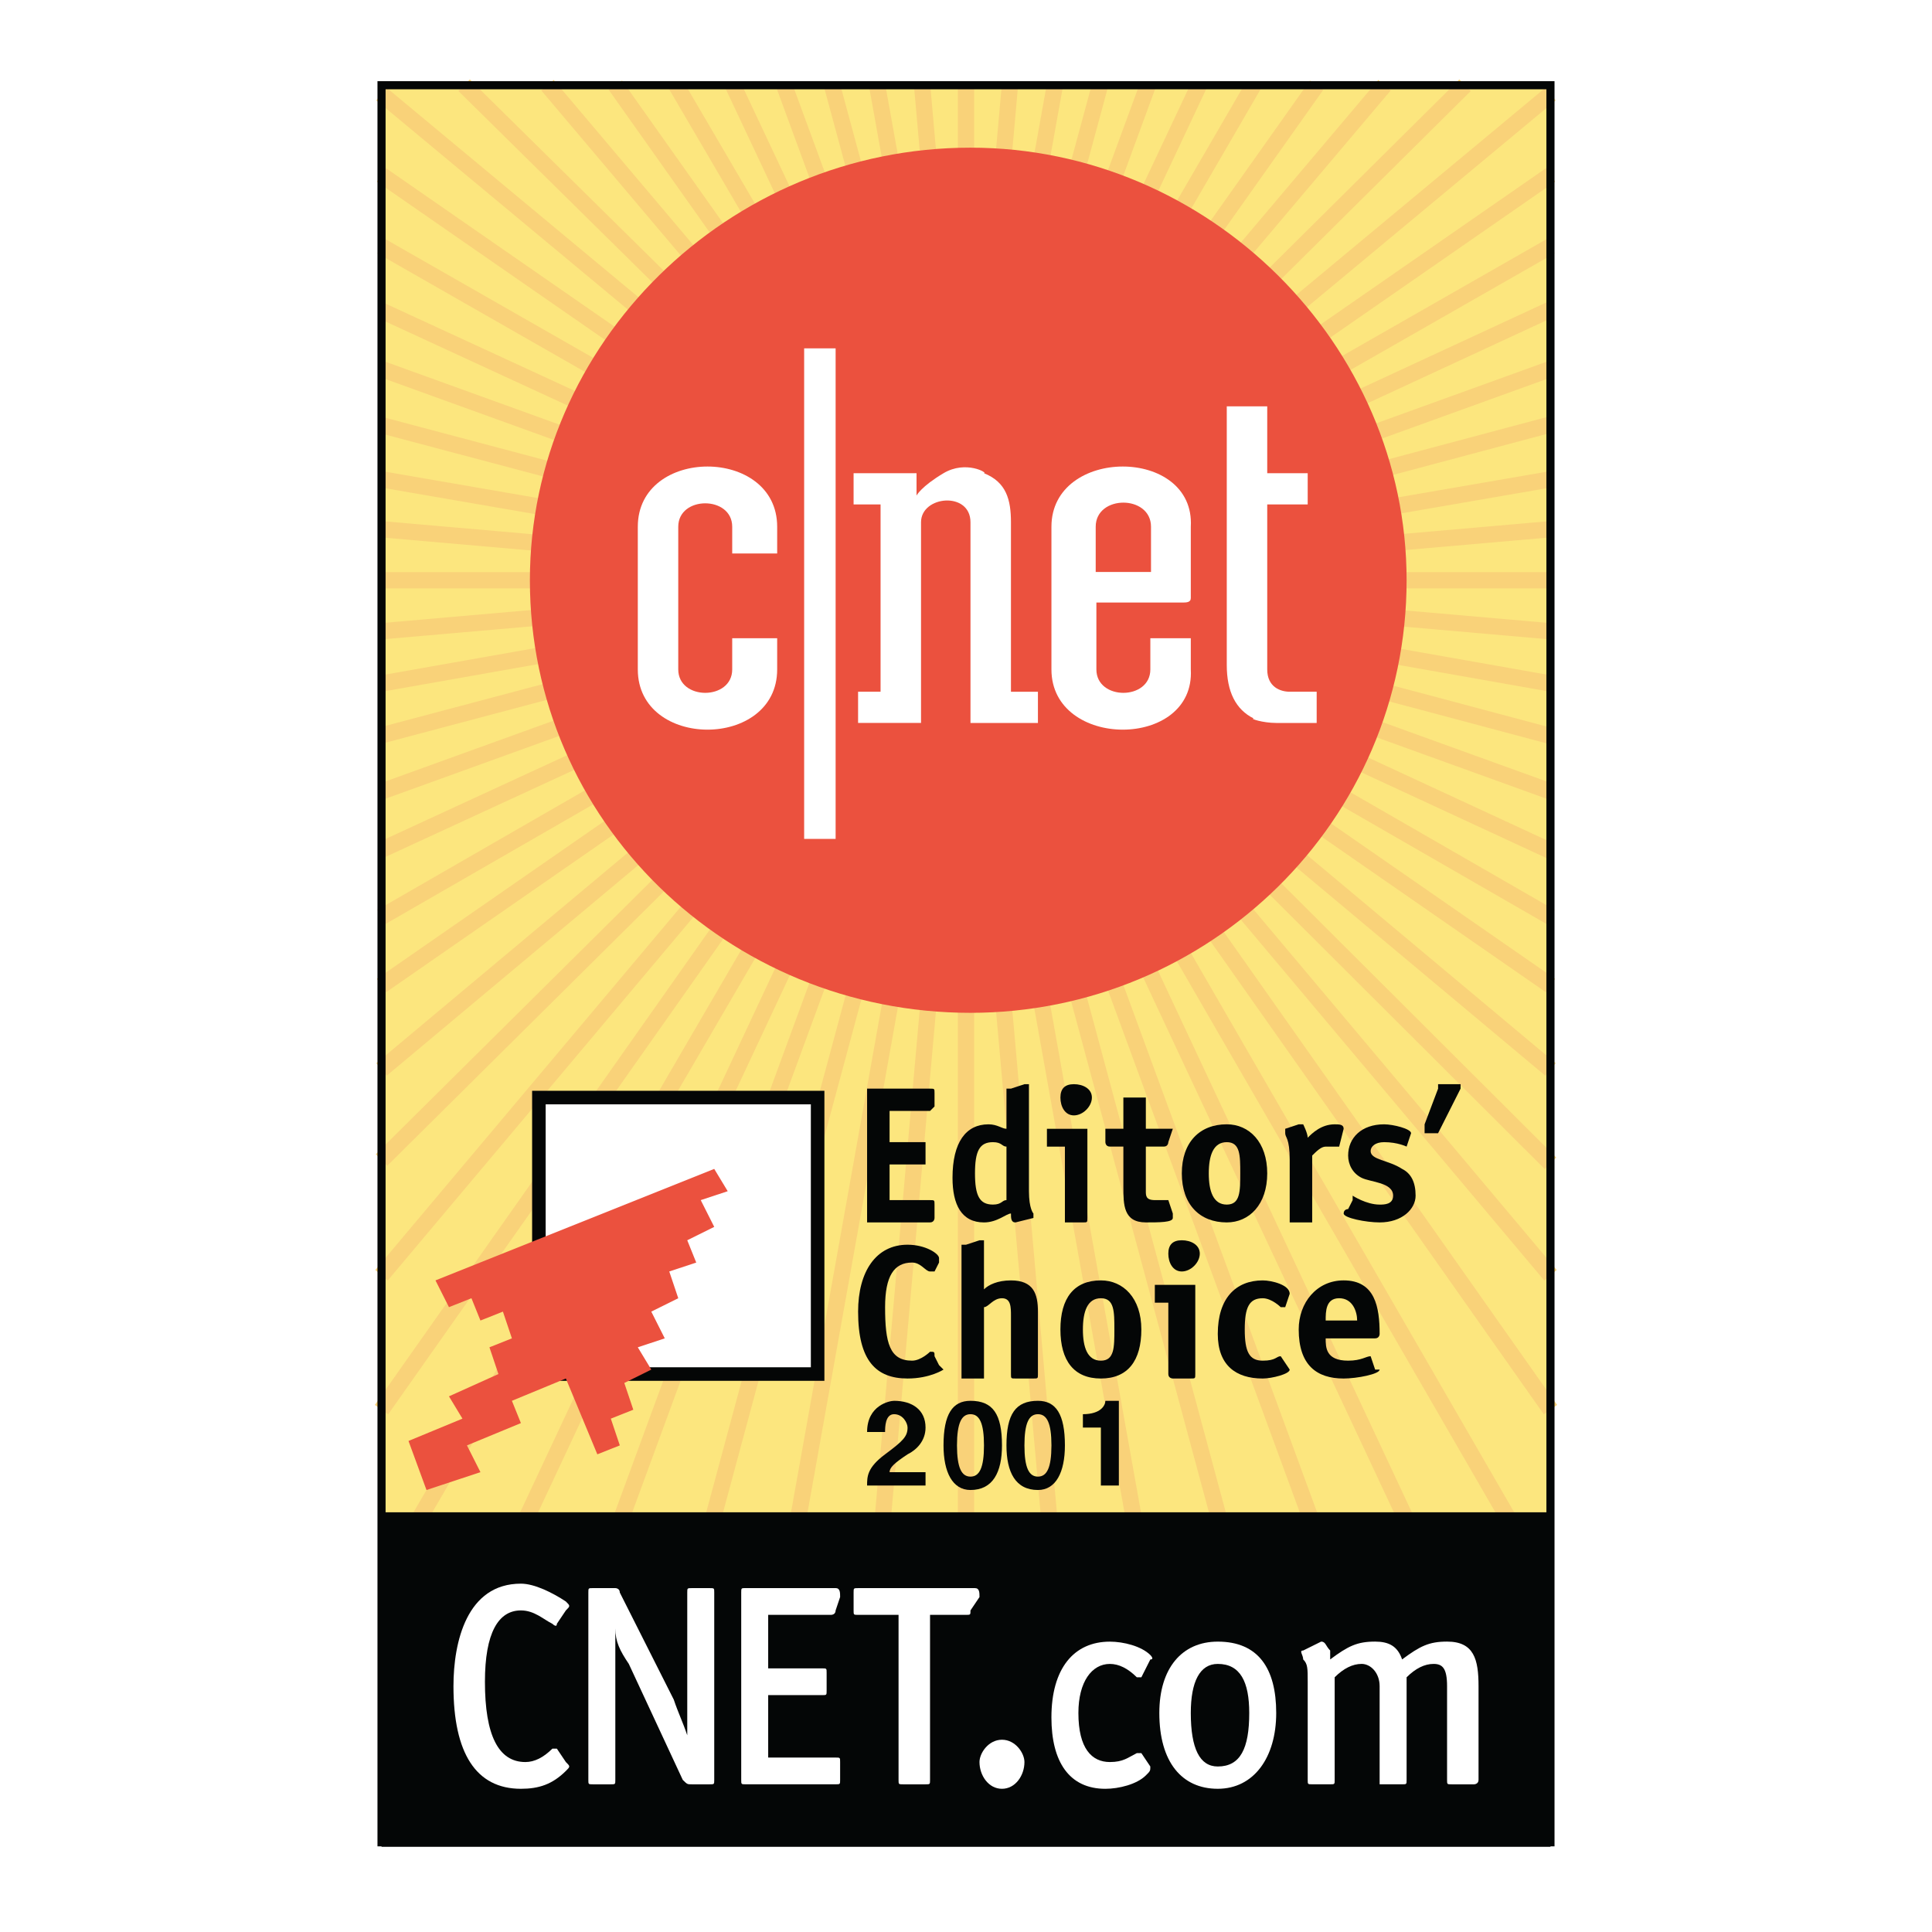 <?xml version="1.0" encoding="utf-8"?>
<!-- Generator: Adobe Illustrator 13.0.0, SVG Export Plug-In . SVG Version: 6.00 Build 14948)  -->
<!DOCTYPE svg PUBLIC "-//W3C//DTD SVG 1.0//EN" "http://www.w3.org/TR/2001/REC-SVG-20010904/DTD/svg10.dtd">
<svg version="1.0" id="Layer_1" xmlns="http://www.w3.org/2000/svg" xmlns:xlink="http://www.w3.org/1999/xlink" x="0px" y="0px"
	 width="192.756px" height="192.756px" viewBox="0 0 192.756 192.756" enable-background="new 0 0 192.756 192.756"
	 xml:space="preserve">
<g>
	<polygon fill-rule="evenodd" clip-rule="evenodd" fill="#FFFFFF" points="0,0 192.756,0 192.756,192.756 0,192.756 0,0 	"/>
	<polygon fill-rule="evenodd" clip-rule="evenodd" fill="#FCE67E" points="38.065,8.504 154.69,8.504 154.69,183.807 
		38.065,183.807 38.065,8.504 	"/>
	<path fill="none" stroke="#F9D279" stroke-width="1.624" stroke-miterlimit="2.613" d="M96.378,8.504v49.388 M91.997,8.504
		l4.381,49.388 M87.509,8.504l8.869,49.388 M83.004,8.504l13.374,49.388 M78.234,8.504l18.144,49.388 M73.129,8.504l23.249,49.388
		 M67.467,8.504l28.911,49.388 M61.403,8.504l34.975,49.388 M54.627,8.504l41.751,49.388 M46.307,8.504l50.071,49.388 M38.065,9.389
		l58.312,48.503 M38.065,17.458l58.312,40.433 M38.065,24.572l58.312,33.319 M38.065,31.001l58.312,26.891 M38.065,36.813
		l58.312,21.079 M38.065,42.418l58.312,15.473 M38.065,47.822l58.312,10.069 M38.065,52.801l58.312,5.091 M38.065,57.892h58.312
		 M38.065,62.982l58.312-5.09 M38.065,68.195l58.312-10.303 M38.065,73.364l58.312-15.473 M38.065,78.969l58.312-21.078
		 M38.065,84.782l58.312-26.89 M38.065,91.477l58.312-33.585 M38.065,98.324l58.312-40.433 M38.065,106.695l58.312-48.804
		 M38.065,115.732l58.312-57.841 M38.065,127.229l58.312-69.337 M38.065,140.637l58.312-82.745 M39.86,154.887l56.518-96.995
		 M48.831,159.336L96.378,57.892 M57.802,162.896L96.378,57.892 M67.222,166.01L96.378,57.892 M76.642,168.234L96.378,57.892
		 M86.51,169.124l9.868-111.232 M96.378,169.569V57.892 M106.246,169.124L96.378,57.892 M116.114,168.234L96.378,57.892
		 M125.534,166.01L96.378,57.892 M134.954,162.896L96.378,57.892 M143.925,159.336L96.378,57.892 M152.448,154.887l-56.07-96.995
		 M154.69,140.637L96.378,57.892 M154.69,127.229L96.378,57.892 M154.69,116.06L96.378,57.892 M154.69,106.695L96.378,57.892
		 M154.69,98.324L96.378,57.892 M154.69,91.477L96.378,57.892 M154.69,84.901L96.378,57.892 M154.69,78.969L96.378,57.892
		 M154.69,73.427L96.378,57.892 M154.69,68.195L96.378,57.892 M154.69,62.982l-58.312-5.09 M154.69,57.892H96.378 M154.69,52.801
		l-58.312,5.091 M154.69,47.822L96.378,57.892 M154.69,42.355L96.378,57.892 M154.69,36.813L96.378,57.892 M154.69,30.882
		l-58.312,27.01 M154.69,24.572L96.378,57.892 M154.69,17.458L96.378,57.892 M154.69,9.389L96.378,57.892 M146.168,8.504
		l-49.79,49.388 M138.129,8.504L96.378,57.892 M131.354,8.504L96.378,57.892 M125.06,8.504L96.378,57.892 M119.627,8.504
		L96.378,57.892 M114.521,8.504L96.378,57.892 M109.752,8.504L96.378,57.892 M105.247,8.504l-8.869,49.388 M100.76,8.504
		l-4.382,49.388"/>
	<polygon fill="none" stroke="#040606" stroke-width="0.809" stroke-miterlimit="2.613" points="38.065,8.504 154.69,8.504 
		154.69,183.807 38.065,183.807 38.065,8.504 	"/>
	<polygon fill-rule="evenodd" clip-rule="evenodd" fill="#040606" points="38.065,184.252 154.69,184.252 154.69,150.882 
		38.065,150.882 38.065,184.252 	"/>
	<path fill-rule="evenodd" clip-rule="evenodd" fill="#EB513E" d="M96.826,101.05c23.773,0,43.511-19.132,43.511-43.159
		c0-23.581-19.737-43.158-43.511-43.158c-24.222,0-43.958,19.577-43.958,43.158C52.868,81.917,72.604,101.05,96.826,101.05
		L96.826,101.05z"/>
	<path fill-rule="evenodd" clip-rule="evenodd" fill="#FFFFFF" d="M118.806,59.671c0,0.445-0.448,0.445-0.896,0.445h-8.523v6.674
		c0,3.114,5.383,3.114,5.383,0v-3.115h4.037v3.115c0.448,8.009-13.905,8.009-13.905,0V52.552c0-8.008,14.354-8.008,13.905,0V59.671
		L118.806,59.671z"/>
	<polygon fill-rule="evenodd" clip-rule="evenodd" fill="#FFFFFF" points="80.23,83.697 83.37,83.697 83.37,34.755 80.23,34.755 
		80.23,83.697 	"/>
	
		<path fill-rule="evenodd" clip-rule="evenodd" fill="#EB513E" stroke="#EB513E" stroke-width="0.135" stroke-miterlimit="2.613" d="
		M109.386,57.001v-4.45c0-3.114,5.383-3.114,5.383,0v4.45H109.386L109.386,57.001z"/>
	<path fill-rule="evenodd" clip-rule="evenodd" fill="#FFFFFF" d="M67.67,52.552c0-3.114,5.383-3.114,5.383,0v2.67h4.486v-2.67
		c0-8.008-13.905-8.008-13.905,0V66.79c0,8.009,13.905,8.009,13.905,0v-3.115h-4.486v3.115c0,3.114-5.383,3.114-5.383,0V52.552
		L67.67,52.552L67.67,52.552z"/>
	<path fill-rule="evenodd" clip-rule="evenodd" fill="#FFFFFF" d="M91.444,49.438c0,0,0.449-0.89,2.691-2.225s4.486,0,4.037,0
		c2.243,0.89,2.691,2.67,2.691,4.895v16.907h2.691v3.115h-6.729V52.107c0-3.115-4.934-2.67-4.934,0l0,0v20.022h-6.28v-3.115h2.243
		V50.327h-2.691v-3.114h6.28V49.438L91.444,49.438z"/>
	<path fill-rule="evenodd" clip-rule="evenodd" fill="#FFFFFF" d="M122.395,66.345c0,2.669,0.896,4.449,2.691,5.339
		c-0.449,0,0.896,0.445,2.242,0.445c0.449,0,4.037,0,4.037,0v-3.115c0,0-1.794,0-2.691,0c-0.896,0-2.242-0.445-2.242-2.225V50.327
		h4.037v-3.114h-4.037l0,0v-6.674h-4.037V66.345L122.395,66.345z"/>
	
		<polygon fill-rule="evenodd" clip-rule="evenodd" fill="#FFFFFF" stroke="#040606" stroke-width="1.352" stroke-miterlimit="2.613" points="
		53.765,137.089 81.575,137.089 81.575,109.504 53.765,109.504 53.765,137.089 	"/>
	<polygon fill-rule="evenodd" clip-rule="evenodd" fill="#EB513E" points="71.259,116.622 72.604,118.847 69.913,119.736 
		71.259,122.406 68.567,123.741 69.464,125.966 66.773,126.855 67.67,129.525 64.979,130.86 66.324,133.529 63.633,134.42 
		64.979,136.645 62.287,137.979 63.185,140.648 60.942,141.538 61.839,144.208 59.596,145.098 56.456,137.534 51.073,139.759 
		51.971,141.983 46.588,144.208 47.934,146.878 42.551,148.657 40.756,143.764 46.139,141.538 44.793,139.313 49.728,137.089 
		48.831,134.42 51.073,133.529 50.176,130.86 47.934,131.75 47.037,129.525 44.793,130.415 43.448,127.745 71.259,116.622 	"/>
	<path fill-rule="evenodd" clip-rule="evenodd" fill="#040606" d="M93.238,121.517c0,0,0,0.444-0.448,0.444h-6.28c0,0,0,0,0-0.444
		v-12.458v-0.445h6.28c0.448,0,0.448,0,0.448,0.445l0,0v1.335c-0.448,0.444-0.448,0.444-0.448,0.444h-4.037v3.115h3.588
		c0,0,0,0,0,0.444v1.335c0,0.445,0,0.445,0,0.445h-3.588v3.559h4.037c0.448,0,0.448,0,0.448,0.445V121.517L93.238,121.517z"/>
	<path fill-rule="evenodd" clip-rule="evenodd" fill="#040606" d="M100.415,119.736c-0.448,0-0.448,0.445-1.346,0.445
		c-1.346,0-1.794-0.89-1.794-3.114s0.449-3.114,1.794-3.114c0.897,0,0.897,0.444,1.346,0.444V119.736L100.415,119.736z
		 M103.106,121.517c0,0,0,0,0-0.445c0,0-0.448-0.444-0.448-2.225v-10.233c0-0.444,0-0.444,0-0.444h-0.449l-1.346,0.444
		c-0.448,0-0.448,0-0.448,0v4.005c-0.448,0-0.897-0.445-1.794-0.445c-2.243,0-3.589,1.78-3.589,5.339c0,2.67,0.897,4.449,3.14,4.449
		c1.346,0,2.243-0.89,2.691-0.89c0,0.445,0,0.89,0.449,0.89l0,0L103.106,121.517L103.106,121.517z"/>
	<path fill-rule="evenodd" clip-rule="evenodd" fill="#040606" d="M108.489,121.517c0,0.444,0,0.444-0.448,0.444h-1.795
		c0,0,0,0,0-0.444v-7.119h-1.794v-0.444v-1.335l0,0h3.589c0.448,0,0.448,0,0.448,0V121.517L108.489,121.517z M107.144,111.283
		c-0.897,0-1.346-0.89-1.346-1.779c0-0.891,0.448-1.335,1.346-1.335s1.794,0.444,1.794,1.335
		C108.938,110.394,108.041,111.283,107.144,111.283L107.144,111.283z"/>
	<path fill-rule="evenodd" clip-rule="evenodd" fill="#040606" d="M117.012,121.071c0,0.445,0,0.445,0,0.445
		c0,0.444-1.346,0.444-2.691,0.444c-2.242,0-2.242-1.779-2.242-3.559v-4.005h-1.347c-0.448,0-0.448-0.444-0.448-0.444v-1.335
		c0,0,0,0,0.448,0h1.347v-2.67v-0.444h1.794h0.448c0,0,0,0,0,0.444v2.67h2.243h0.448l0,0l-0.448,1.335c0,0,0,0.444-0.449,0.444
		h-1.794v4.449c0,0.445,0,0.89,0.896,0.89c0.449,0,0.897,0,1.347,0l0,0L117.012,121.071L117.012,121.071z"/>
	<path fill-rule="evenodd" clip-rule="evenodd" fill="#040606" d="M122.395,120.182c-1.346,0-1.795-1.335-1.795-3.114
		c0-1.78,0.449-3.114,1.795-3.114s1.346,1.334,1.346,3.114C123.74,118.847,123.74,120.182,122.395,120.182L122.395,120.182z
		 M126.432,117.067c0-3.114-1.795-4.895-4.037-4.895c-2.691,0-4.485,1.78-4.485,4.895s1.794,4.894,4.485,4.894
		C124.637,121.961,126.432,120.182,126.432,117.067L126.432,117.067z"/>
	<path fill-rule="evenodd" clip-rule="evenodd" fill="#040606" d="M130.917,121.517c0,0.444,0,0.444,0,0.444h-2.243c0,0,0,0,0-0.444
		v-5.784c0-2.225-0.448-2.225-0.448-2.67v-0.444l1.346-0.445h0.448c0,0,0.449,0.89,0.449,1.335c0.448-0.445,1.346-1.335,2.691-1.335
		c0.448,0,0.896,0,0.896,0.445l0,0l-0.448,1.779c0,0,0,0-0.448,0c0,0-0.449,0-0.897,0s-0.897,0.445-1.346,0.89V121.517
		L130.917,121.517z"/>
	<path fill-rule="evenodd" clip-rule="evenodd" fill="#040606" d="M140.337,114.397L140.337,114.397c0,0-0.897-0.444-2.243-0.444
		c-0.896,0-1.346,0.444-1.346,0.89c0,0.89,1.794,0.89,3.14,1.779c0.897,0.445,1.347,1.335,1.347,2.67s-1.347,2.669-3.589,2.669
		c-1.346,0-3.589-0.444-3.589-0.89c0-0.444,0.448-0.444,0.448-0.444l0.449-0.891c0-0.444,0-0.444,0-0.444s1.346,0.89,2.691,0.89
		c0.448,0,1.346,0,1.346-0.89c0-1.335-2.243-1.335-3.14-1.78c-0.897-0.444-1.347-1.334-1.347-2.225c0-1.779,1.347-3.114,3.589-3.114
		c0.897,0,2.691,0.445,2.691,0.89l0,0L140.337,114.397L140.337,114.397z"/>
	<path fill-rule="evenodd" clip-rule="evenodd" fill="#040606" d="M143.477,113.062L143.477,113.062c-0.448,0-0.448,0-0.448,0
		h-0.897c0-0.444,0-0.444,0-0.444s0,0,0-0.445l1.346-3.56c0-0.444,0-0.444,0-0.444h2.243c0,0,0,0,0,0.444l0,0L143.477,113.062
		L143.477,113.062z"/>
	<path fill-rule="evenodd" clip-rule="evenodd" fill="#040606" d="M93.687,136.199l0.449,0.445c0,0-1.346,0.89-3.588,0.89
		c-3.14,0-4.935-1.78-4.935-6.674c0-4.005,1.794-6.675,4.935-6.675c1.794,0,3.14,0.891,3.14,1.335c0,0,0,0,0,0.445l-0.449,0.89
		c-0.448,0-0.448,0-0.448,0c-0.449,0-0.897-0.89-1.794-0.89c-1.794,0-2.691,1.335-2.691,4.449c0,3.56,0.448,5.339,2.691,5.339
		c0.897,0,1.794-0.89,1.794-0.89c0.448,0,0.448,0,0.448,0.445L93.687,136.199L93.687,136.199z"/>
	<path fill-rule="evenodd" clip-rule="evenodd" fill="#040606" d="M103.555,137.089c0,0.445,0,0.445-0.448,0.445h-1.794
		c-0.449,0-0.449,0-0.449-0.445v-5.784c0-0.89,0-1.779-0.896-1.779c-0.897,0-1.346,0.89-1.795,0.89v6.674c0,0.445,0,0.445,0,0.445
		H95.93c0,0,0,0,0-0.445v-12.903c0,0,0,0,0.448,0l1.346-0.444h0.448c0,0,0,0,0,0.444v4.45c0.449-0.445,1.346-0.891,2.691-0.891
		c2.243,0,2.691,1.335,2.691,3.115V137.089L103.555,137.089z"/>
	<path fill-rule="evenodd" clip-rule="evenodd" fill="#040606" d="M109.835,135.754c-1.346,0-1.794-1.334-1.794-3.114
		c0-1.779,0.448-3.114,1.794-3.114s1.346,1.335,1.346,3.114C111.181,134.42,111.181,135.754,109.835,135.754L109.835,135.754z
		 M113.872,132.64c0-3.114-1.794-4.895-4.037-4.895c-2.691,0-4.037,1.78-4.037,4.895s1.346,4.895,4.037,4.895
		S113.872,135.754,113.872,132.64L113.872,132.64z"/>
	<path fill-rule="evenodd" clip-rule="evenodd" fill="#040606" d="M119.254,137.089c0,0.445,0,0.445-0.448,0.445h-1.794
		c0,0-0.448,0-0.448-0.445v-7.119h-1.347c0,0,0,0,0-0.444v-1.335l0,0h3.589c0.448,0,0.448,0,0.448,0V137.089L119.254,137.089z
		 M117.909,126.855c-0.897,0-1.346-0.89-1.346-1.779c0-0.891,0.448-1.335,1.346-1.335c0.896,0,1.794,0.444,1.794,1.335
		C119.703,125.966,118.806,126.855,117.909,126.855L117.909,126.855z"/>
	<path fill-rule="evenodd" clip-rule="evenodd" fill="#040606" d="M128.674,136.645L128.674,136.645c0,0.444-1.794,0.89-2.691,0.89
		c-2.691,0-4.485-1.335-4.485-4.449c0-3.56,1.794-5.34,4.485-5.34c0.897,0,2.691,0.445,2.691,1.335l0,0l-0.448,1.335
		c-0.448,0-0.448,0-0.448,0s-0.897-0.89-1.795-0.89c-1.346,0-1.794,0.89-1.794,3.114s0.448,3.114,1.794,3.114
		s1.346-0.444,1.795-0.444l0,0L128.674,136.645L128.674,136.645z"/>
	<path fill-rule="evenodd" clip-rule="evenodd" fill="#040606" d="M132.263,131.75c0-0.89,0-2.225,1.346-2.225
		s1.794,1.335,1.794,2.225H132.263L132.263,131.75z M136.748,135.31L136.748,135.31c-0.448,0-0.896,0.444-2.243,0.444
		c-2.242,0-2.242-1.334-2.242-2.225h4.935c0.448,0,0.448-0.444,0.448-0.444c0-2.67-0.448-5.34-3.589-5.34
		c-2.691,0-4.485,2.225-4.485,4.895c0,3.56,1.794,4.895,4.485,4.895c1.346,0,3.589-0.445,3.589-0.89c0,0,0,0-0.448,0L136.748,135.31
		L136.748,135.31z"/>
	<path fill-rule="evenodd" clip-rule="evenodd" fill="#FFFFFF" d="M56.456,176.688c-1.346,1.335-2.691,1.78-4.485,1.78
		c-4.485,0-6.729-3.56-6.729-10.233c0-4.449,1.346-10.233,6.729-10.233c1.346,0,3.14,0.89,4.485,1.779
		c0.449,0.445,0.449,0.445,0,0.891l-0.897,1.334c0,0.445-0.449,0-0.449,0c-0.897-0.444-1.794-1.334-3.14-1.334
		c-2.243,0-3.588,2.225-3.588,7.118c0,5.34,1.346,8.009,4.037,8.009c0.897,0,1.794-0.444,2.691-1.335h0.449l0.897,1.335
		C56.905,176.243,56.905,176.243,56.456,176.688L56.456,176.688z"/>
	<path fill-rule="evenodd" clip-rule="evenodd" fill="#FFFFFF" d="M70.81,178.022h-1.794c-0.449,0-0.449,0-0.897-0.444
		l-5.382-11.568c-0.897-1.335-1.346-2.225-1.346-3.56c0,1.335,0,2.225,0,3.114v12.014c0,0.444,0,0.444-0.449,0.444h-1.794
		c-0.448,0-0.448,0-0.448-0.444v-18.688c0-0.444,0-0.444,0.448-0.444h2.243c0,0,0.448,0,0.448,0.444l5.383,10.679
		c0.448,1.335,0.897,2.225,1.346,3.56c0-0.891,0-2.225,0-3.115v-11.123c0-0.444,0-0.444,0.449-0.444h1.794
		c0.449,0,0.449,0,0.449,0.444v18.688C71.259,178.022,71.259,178.022,70.81,178.022L70.81,178.022z"/>
	<path fill-rule="evenodd" clip-rule="evenodd" fill="#FFFFFF" d="M83.37,160.671c0,0.444-0.448,0.444-0.448,0.444h-6.28v5.339
		h5.383c0.448,0,0.448,0,0.448,0.445v1.78c0,0.444,0,0.444-0.448,0.444h-5.383v6.229h6.728c0.449,0,0.449,0,0.449,0.444v1.78
		c0,0.444,0,0.444-0.449,0.444h-8.971c-0.448,0-0.448,0-0.448-0.444v-18.688c0-0.444,0-0.444,0.448-0.444h8.971
		c0.449,0,0.449,0.444,0.449,0.89L83.37,160.671L83.37,160.671z"/>
	<path fill-rule="evenodd" clip-rule="evenodd" fill="#FFFFFF" d="M96.826,160.671c0,0.444,0,0.444-0.448,0.444H92.79v16.463
		c0,0.444,0,0.444-0.449,0.444h-2.243c-0.449,0-0.449,0-0.449-0.444v-16.463h-4.037c-0.448,0-0.448,0-0.448-0.444v-1.78
		c0-0.444,0-0.444,0.448-0.444h11.663c0.449,0,0.449,0.444,0.449,0.89L96.826,160.671L96.826,160.671z"/>
	<path fill-rule="evenodd" clip-rule="evenodd" fill="#FFFFFF" d="M99.967,178.468c-1.346,0-2.243-1.335-2.243-2.67
		c0-0.89,0.897-2.225,2.243-2.225s2.242,1.335,2.242,2.225C102.209,177.133,101.312,178.468,99.967,178.468L99.967,178.468z"/>
	<path fill-rule="evenodd" clip-rule="evenodd" fill="#FFFFFF" d="M113.872,167.345h-0.449c-0.896-0.891-1.794-1.335-2.691-1.335
		c-1.794,0-3.14,1.779-3.14,4.895c0,3.559,1.346,4.894,3.14,4.894c1.347,0,1.795-0.444,2.691-0.89c0.449,0,0.449,0,0.449,0
		l0.896,1.335c0,0.444,0,0.444-0.448,0.89c-0.897,0.89-2.691,1.335-4.037,1.335c-3.588,0-5.383-2.67-5.383-7.119
		c0-4.895,2.243-7.563,5.831-7.563c1.347,0,3.141,0.444,4.037,1.335c0,0,0.448,0.444,0,0.444L113.872,167.345L113.872,167.345z"/>
	<path fill-rule="evenodd" clip-rule="evenodd" fill="#FFFFFF" d="M124.637,170.904c0,3.559-0.896,5.339-3.14,5.339
		c-1.794,0-2.691-1.78-2.691-5.339c0-3.115,0.897-4.895,2.691-4.895C123.74,166.01,124.637,167.789,124.637,170.904L124.637,170.904
		z M127.328,170.904c0-4.45-1.794-7.119-5.831-7.119c-3.588,0-5.831,2.669-5.831,7.119c0,4.894,2.243,7.563,5.831,7.563
		C125.086,178.468,127.328,175.354,127.328,170.904L127.328,170.904z"/>
	<path fill-rule="evenodd" clip-rule="evenodd" fill="#FFFFFF" d="M147.065,178.022h-2.243c-0.448,0-0.448,0-0.448-0.444v-9.344
		c0-1.78-0.449-2.225-1.346-2.225c-0.897,0-1.794,0.444-2.691,1.335v10.233c0,0.444,0,0.444-0.449,0.444h-2.242c0,0,0,0,0-0.444
		v-9.344c0-1.335-0.897-2.225-1.794-2.225c-0.897,0-1.795,0.444-2.691,1.335v10.233c0,0.444,0,0.444-0.449,0.444h-1.794
		c-0.448,0-0.448,0-0.448-0.444v-9.789c0-1.335,0-1.779-0.449-2.225c0-0.444-0.448-0.89,0-0.89l1.795-0.89
		c0.448,0,0.448,0.444,0.896,0.89c0,0.445,0,0.445,0,0.89c1.794-1.335,2.691-1.779,4.486-1.779c1.345,0,2.242,0.444,2.69,1.779
		c1.795-1.335,2.691-1.779,4.486-1.779c2.691,0,3.14,1.779,3.14,4.449v9.344C147.514,178.022,147.065,178.022,147.065,178.022
		L147.065,178.022z"/>
	<path fill-rule="evenodd" clip-rule="evenodd" fill="#040606" d="M86.51,142.873c0-2.669,2.243-3.114,2.691-3.114
		c1.794,0,3.14,0.89,3.14,2.67c0,1.335-0.897,2.225-1.794,2.669c-1.346,0.891-1.794,1.335-1.794,1.78h3.588v1.335H86.51
		c0-0.891,0-1.78,1.794-3.115c1.794-1.334,2.243-1.779,2.243-2.669c0-0.445-0.449-1.335-1.346-1.335
		c-0.896,0-0.896,1.335-0.896,1.779H86.51L86.51,142.873z"/>
	<path fill-rule="evenodd" clip-rule="evenodd" fill="#040606" d="M95.481,144.208c0-2.225,0.449-3.114,1.345-3.114
		c0.897,0,1.346,0.89,1.346,3.114s-0.448,3.114-1.346,3.114C95.93,147.322,95.481,146.433,95.481,144.208L95.481,144.208z
		 M94.135,144.208c0,2.67,0.897,4.449,2.691,4.449c2.243,0,3.141-1.779,3.141-4.449c0-3.114-0.897-4.449-3.141-4.449
		C95.032,139.759,94.135,141.094,94.135,144.208L94.135,144.208z"/>
	<path fill-rule="evenodd" clip-rule="evenodd" fill="#040606" d="M102.209,144.208c0-2.225,0.449-3.114,1.346-3.114
		c0.897,0,1.346,0.89,1.346,3.114s-0.448,3.114-1.346,3.114C102.658,147.322,102.209,146.433,102.209,144.208L102.209,144.208z
		 M100.415,144.208c0,2.67,0.897,4.449,3.14,4.449c1.794,0,2.691-1.779,2.691-4.449c0-3.114-0.897-4.449-2.691-4.449
		C101.312,139.759,100.415,141.094,100.415,144.208L100.415,144.208z"/>
	<path fill-rule="evenodd" clip-rule="evenodd" fill="#040606" d="M108.041,141.094L108.041,141.094c1.794,0,2.242-0.89,2.242-1.335
		h1.346v8.454h-1.794v-5.784h-1.794V141.094L108.041,141.094z"/>
</g>
</svg>
